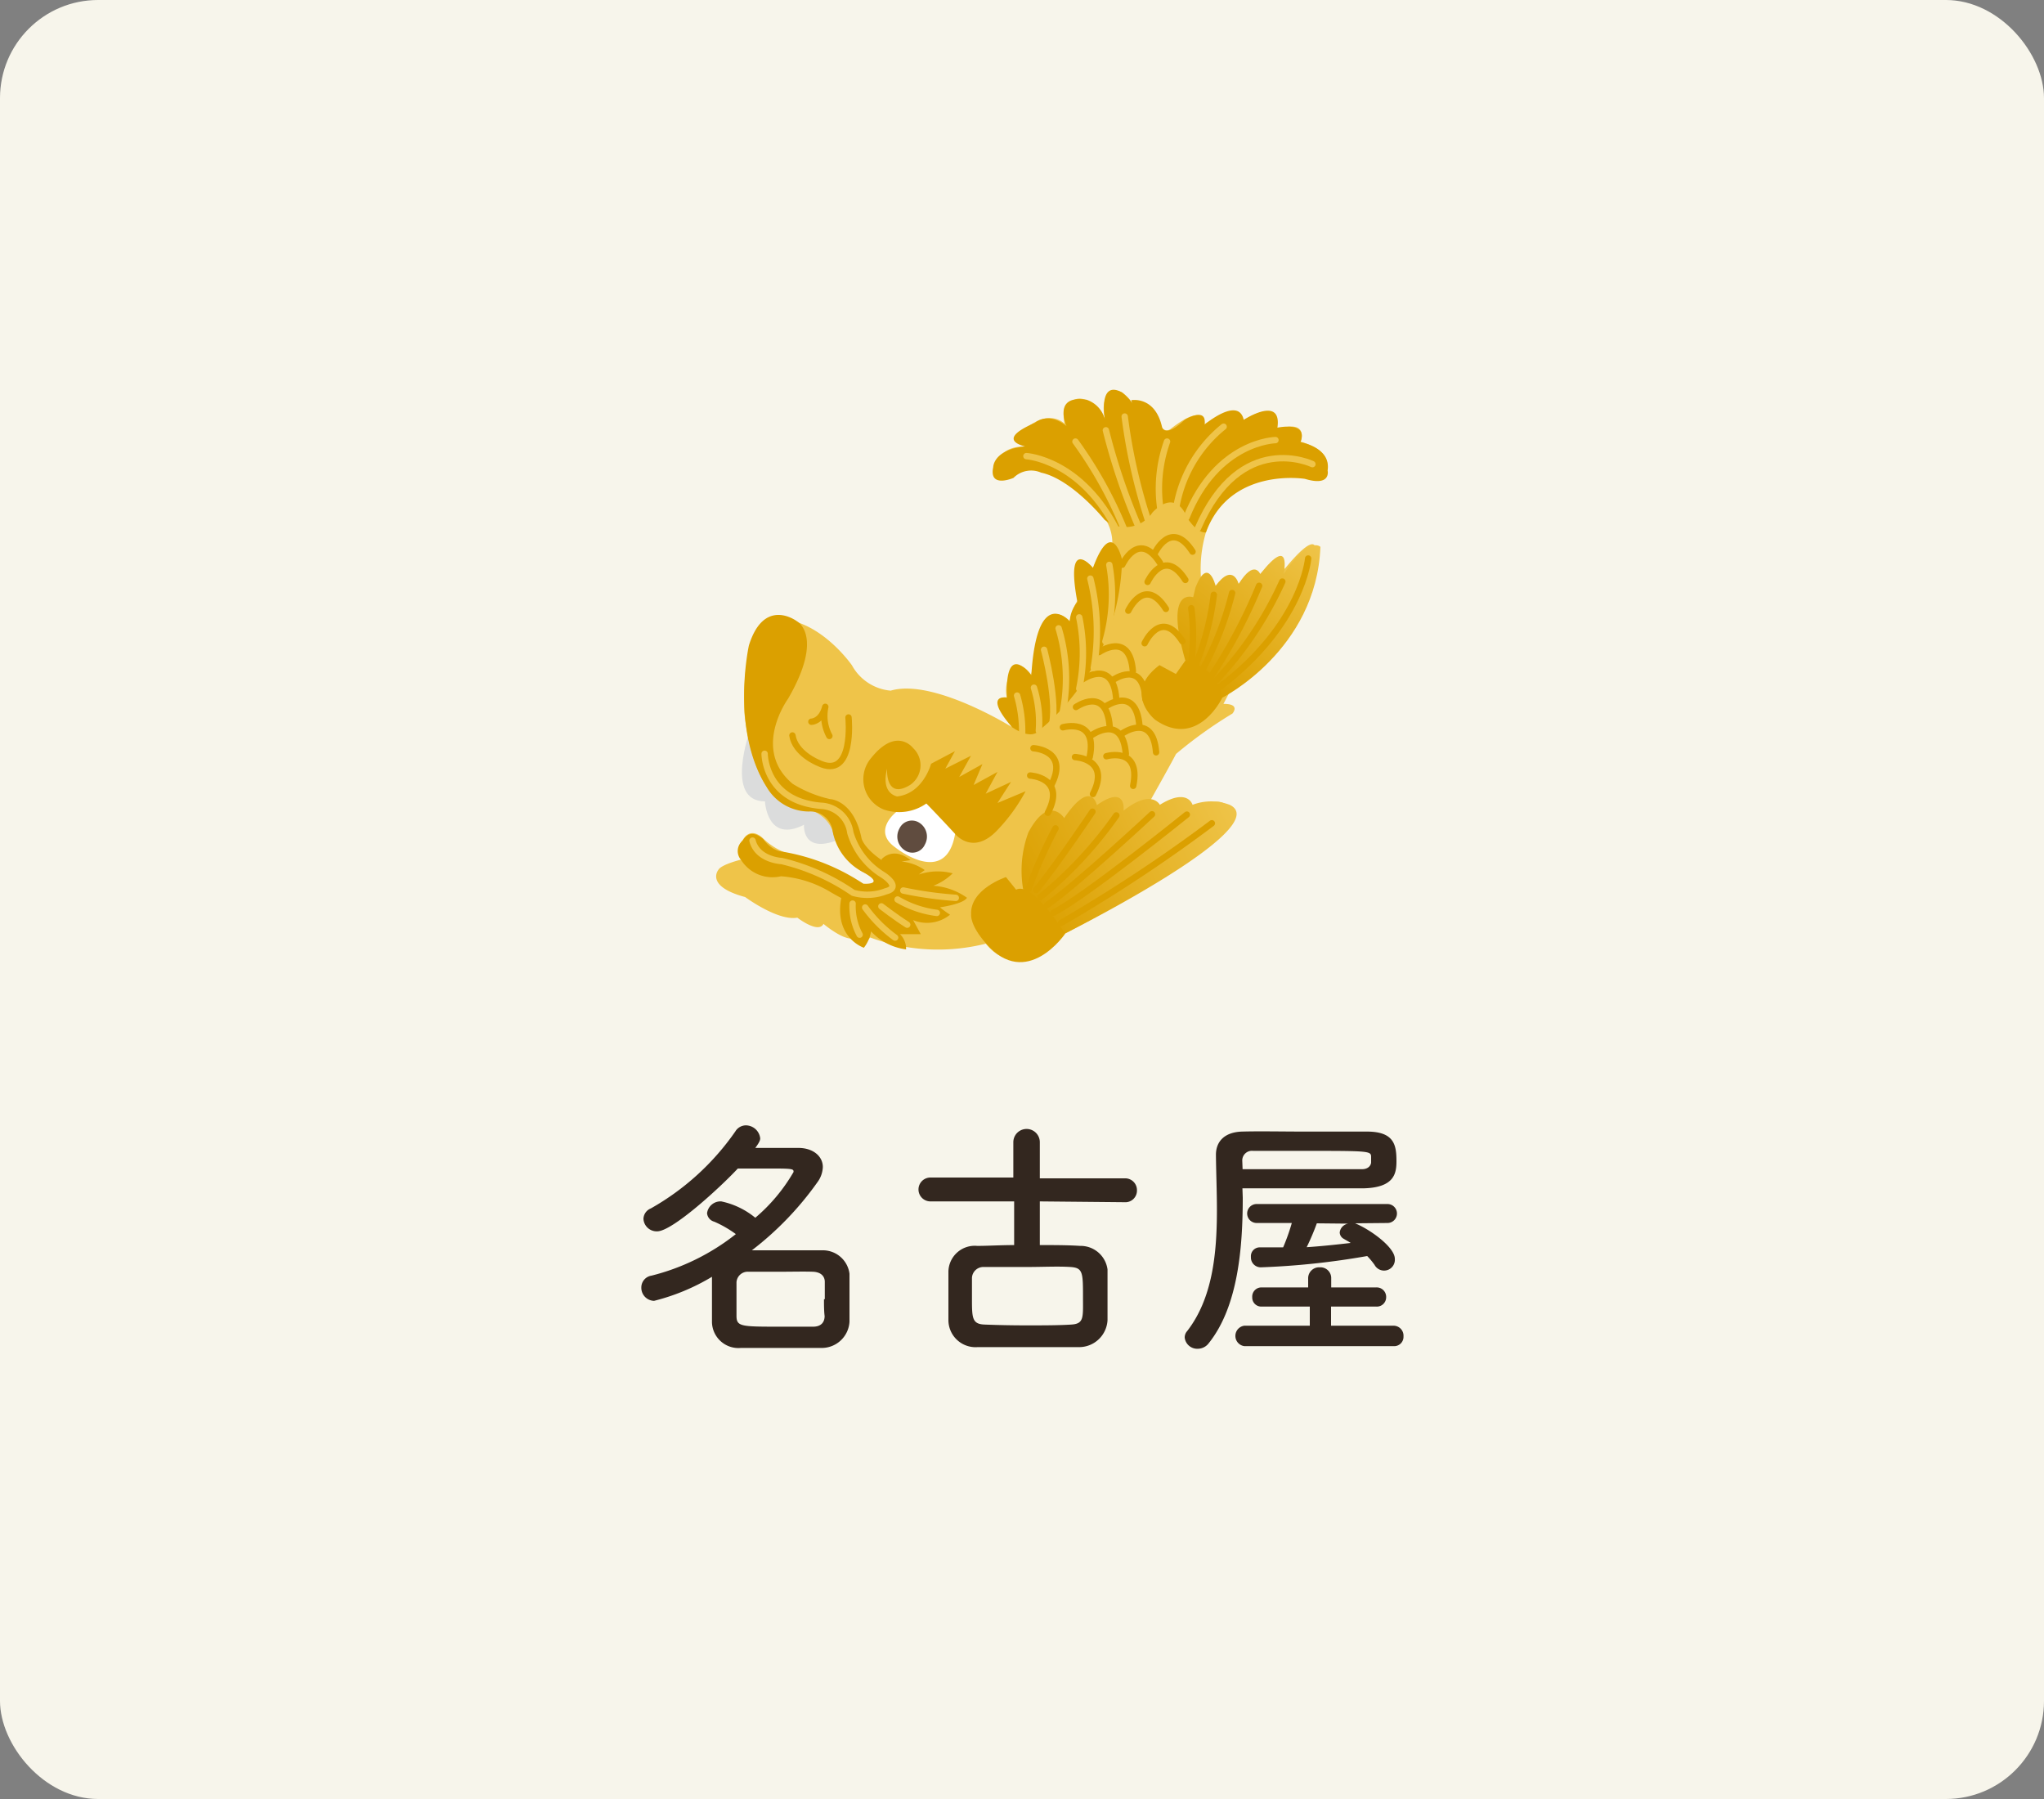 <svg xmlns="http://www.w3.org/2000/svg" xmlns:xlink="http://www.w3.org/1999/xlink" width="125" height="110" viewBox="0 0 125 110"><rect x="0" y="0" width="125" height="110" fill="#808080" stroke="none"/><defs><style>.cls-1{fill:#f7f5eb;}.cls-2{fill:#33271f;}.cls-3{fill:#dbdcdc;}.cls-4{fill:#efc449;}.cls-5{fill:#dba000;}.cls-6{fill:#fff;}.cls-7{fill:#604c3f;}.cls-11,.cls-8{fill:none;stroke-linecap:round;stroke-linejoin:round;stroke-width:0.39px;}.cls-8{stroke:#dba000;}.cls-9{fill:url(#linear-gradient);}.cls-10{fill:url(#linear-gradient-2);}.cls-11{stroke:#efc449;}</style><linearGradient id="linear-gradient" x1="-1800.7" y1="1908.25" x2="-1808.49" y2="1919.98" gradientTransform="translate(2581.94 -725.85) rotate(29.51)" gradientUnits="userSpaceOnUse"><stop offset="0" stop-color="#efc449"/><stop offset="1" stop-color="#dba000"/></linearGradient><linearGradient id="linear-gradient-2" x1="-1803.95" y1="1892.54" x2="-1806.04" y2="1903.36" xlink:href="#linear-gradient"/></defs><g id="レイヤー_2" data-name="レイヤー 2"><g id="コンテンツ"><rect class="cls-1" width="125" height="110" rx="6"/><path class="cls-2" d="M40,79.54a.8.8,0,0,1-.78-.82.73.73,0,0,1,.62-.72A13.67,13.67,0,0,0,45,75.46a6.79,6.79,0,0,0-1.32-.76.59.59,0,0,1-.44-.52.83.83,0,0,1,.87-.72,4.83,4.83,0,0,1,2.08,1,10.65,10.65,0,0,0,2.34-2.8c0-.16,0-.21-1.09-.21-.72,0-1.6,0-2.32,0-1.06,1.14-4,3.84-4.93,3.84a.81.81,0,0,1-.84-.76.71.71,0,0,1,.45-.64,15.66,15.66,0,0,0,5.17-4.71.76.76,0,0,1,.64-.37.89.89,0,0,1,.88.79c0,.12-.05.25-.3.59.94,0,2,0,2.64,0,.88,0,1.49.5,1.49,1.17a1.67,1.67,0,0,1-.34.94,19.27,19.27,0,0,1-4,4.15c.52,0,1.08,0,1.64,0,.91,0,1.84,0,2.67,0a1.64,1.64,0,0,1,1.66,1.43c0,.46,0,1,0,1.46s0,1,0,1.48a1.7,1.7,0,0,1-1.74,1.6c-.77,0-1.58,0-2.37,0s-1.78,0-2.53,0a1.62,1.62,0,0,1-1.77-1.58c0-.38,0-.82,0-1.26s0-1.08,0-1.51A13,13,0,0,1,40,79.54Zm10.44-.1c0-.37,0-.73,0-1.06s-.22-.6-.73-.62-1.33,0-2,0-1.36,0-1.94,0a.69.69,0,0,0-.73.64c0,.26,0,.54,0,.85s0,.83,0,1.2c0,.67.27.67,2.69.67.69,0,1.39,0,2,0,.4,0,.69-.19.7-.64C50.39,80.15,50.39,79.79,50.39,79.44Z"/><path class="cls-2" d="M63.59,73.46v2.67c.85,0,1.71,0,2.46.05a1.66,1.66,0,0,1,1.68,1.44c0,.41,0,1,0,1.55s0,1.14,0,1.55A1.74,1.74,0,0,1,66,82.37c-.93,0-2,0-3.15,0s-2.19,0-3.07,0A1.66,1.66,0,0,1,58,80.75c0-.4,0-.92,0-1.48s0-1.11,0-1.53a1.61,1.61,0,0,1,1.76-1.56c.65,0,1.43-.05,2.26-.05V73.46H56.9a.73.73,0,1,1,0-1.46l5.07,0V69.84a.81.81,0,1,1,1.62,0v2.21l5.18,0a.72.72,0,0,1,.76.74.71.71,0,0,1-.76.72Zm2.64,5.89c0-1.54,0-1.83-.77-1.88s-1.68,0-2.66,0-1.93,0-2.64,0a.7.7,0,0,0-.72.66c0,.29,0,.77,0,1.23,0,1.22,0,1.6.77,1.63s1.65.05,2.59.05,1.94,0,2.72-.05S66.23,80.55,66.23,79.35Z"/><path class="cls-2" d="M76,73.23c0,3-.27,6.64-2.08,8.9a.84.84,0,0,1-.67.34.77.77,0,0,1-.8-.68.58.58,0,0,1,.15-.4c1.55-2,1.82-4.72,1.82-7.41,0-1.15-.05-2.29-.06-3.37v0c0-.8.51-1.39,1.61-1.42s2.39,0,3.78,0,2.8,0,3.84,0c1.68,0,1.81.83,1.81,1.81,0,.75-.13,1.61-2,1.66-1.25,0-3,0-4.61,0l-2.81,0Zm.1,9.08a.63.63,0,0,1,0-1.25l4,0,0-1.17H77.16a.55.55,0,0,1-.58-.57.56.56,0,0,1,.58-.6H80v-.54a.67.67,0,0,1,.71-.69.66.66,0,0,1,.7.69v.54h2.74a.58.58,0,0,1,.62.6.57.57,0,0,1-.62.57H81.4v1.17l3.82,0a.61.61,0,0,1,.61.65.57.57,0,0,1-.61.6Zm-.11-10.82h2.82c1.68,0,3.34,0,4.48,0,.38,0,.54-.22.56-.4v-.32c0-.38,0-.4-3.64-.4-1.31,0-2.62,0-3.58,0a.59.59,0,0,0-.66.59Zm6.74,3.31.14,0c.88.35,2.43,1.45,2.43,2.17a.66.66,0,0,1-1.24.37,4.6,4.6,0,0,0-.45-.54,46.7,46.7,0,0,1-6.5.69.6.6,0,0,1-.61-.63.54.54,0,0,1,.53-.59h0c.46,0,.94,0,1.44,0A12.52,12.52,0,0,0,79,74.78l-2.15,0a.58.58,0,0,1,0-1.16h8a.58.58,0,1,1,0,1.16Zm-2.2,0a14.78,14.78,0,0,1-.62,1.46c.91-.06,1.83-.16,2.69-.26-.13-.09-.29-.17-.42-.25a.46.46,0,0,1-.25-.39.61.61,0,0,1,.53-.54Z"/><path class="cls-3" d="M45.88,44.62S44.27,49,46.78,49c0,0,.12,2.59,2.39,1.43,0,0-.17,1.93,2.31.83l-4-6.71Z"/><path class="cls-4" d="M61.89,44.46s-4.82-3-7.42-2.23a3,3,0,0,1-2.37-1.55s-2.07-3-4.76-2.82c0,0-2-.09-1.82,5.69,0,0,.43,5.48,3.12,5.73,0,0,2,.16,2.35,1.79a4.76,4.76,0,0,0,1.74,2.23s1.87.86.07.74a18.13,18.13,0,0,0-4.24-1.74,4.12,4.12,0,0,1-1.86-1s-.75-.85-1.28.07a1,1,0,0,0-.1,1.19s-1.22.3-1.39.63c0,0-.83,1,1.64,1.66,0,0,2,1.48,3.19,1.26,0,0,1.29,1,1.6.38,0,0,1.42,1.21,2,.83,0,0,.52.52.85,0a12,12,0,0,0,7.08.38s1.85,2.67,4.81-.6c0,0,11.18-5.82,10-7.74,0,0-.63-1.09-2.29.63,0,0,.5-1.64-2.16-.18,0,0,.34-.78-.27-.92,0,0,1.25-2.22,1.54-2.79a26.85,26.85,0,0,1,3.45-2.47s.53-.6-.55-.59l.37-.71s3.86-2,5.25-8.8c0,0,.05-1.09-1.88,1.26,0,0-.09-1.25-1.53.36,0,0-.55-.47-1.32.61,0,0,.06-.91-1.41.11,0,0-.41-1.07-.84-.34A7.89,7.89,0,0,1,74,31.83,5.24,5.24,0,0,1,78.91,29s1.69.43,2,.18c0,0,1.16-1.4-1.37-2.18,0,0,.55-1.41-1.48-.74,0,0,.34-2.11-2.13-.47,0,0,.34-1.54-2.26.14,0,0,.08-1.39-2.06.28,0,0-.43.41-.75-.41,0,0-.69-1.63-1.61-1.15,0,0-.84-1.34-1.52-.45,0,0-.41.37-.15,1.41,0,0-1.08-1.75-2-1.09,0,0-.74,0-.48,1.39,0,0-1-1.09-2.72.6,0,0-.69.57,1.07.43,0,0,.48.17-.1.43,0,0-2.33-.53-2.37,1.33,0,0,0,1,1.37.18,0,0,2.18-1.08,5.25,2.86A2.75,2.75,0,0,1,67.91,34s-.51-.76-1.07.77c0,0-1-1.4-1.07.46A6.72,6.72,0,0,0,66,36.7s-.17-.22-.59,1.27c0,0-1-1.16-1.58.44a26.92,26.92,0,0,0-.77,2.85s-.88-1.38-1.41.23a2.1,2.1,0,0,0-.08,1.15S60.49,42.45,61.89,44.46Z"/><path class="cls-5" d="M45.32,52.58a2.27,2.27,0,0,0,2.44,1,6.79,6.79,0,0,1,2.92.9c3.67,2.19,4.33.79,4.33.79,1.54-1.48.09-2,.09-2-2.21-1.08-2.41-2-2.41-2-.48-2.37-1.93-2.41-1.93-2.41a7.42,7.42,0,0,1-2.28-.93c-2.54-2.11-.29-5.2-.29-5.2,2.24-3.86.55-4.74.55-4.74s-2-1.53-2.94,1.47c0,0-1.14,5.12,1.07,8.64a3,3,0,0,0,2.6,1.52A1.38,1.38,0,0,1,50.9,50.7h0a3.53,3.53,0,0,0,1.83,2.6s1.52.77.07.74a12.64,12.64,0,0,0-5.17-2,1.86,1.86,0,0,1-.93-.71s-.78-.8-1.28.07A.82.82,0,0,0,45.32,52.58Z"/><path class="cls-6" d="M54.81,49.65s-1.48,1.14-.08,2.15c0,0,3.11,2.52,3.68-.82,0,0-.82-2.71-2.23-2.15A2.5,2.5,0,0,0,54.81,49.65Z"/><path class="cls-7" d="M56.56,51.64a.83.83,0,0,1-1.2.37A1,1,0,0,1,55,50.67a.84.84,0,0,1,1.21-.37A1,1,0,0,1,56.56,51.64Z"/><path class="cls-5" d="M53.91,52.54s.69-.82,1.77.05l-.55.09a2.92,2.92,0,0,1,1.42.52l-.36.27a3.63,3.63,0,0,1,2.07-.07,3.49,3.49,0,0,1-1.18.76,4,4,0,0,1,2.05.73s-.06.34-1.65.59c0,0,.32.26.62.45a2.24,2.24,0,0,1-2.26.33l.47.86-1.27,0a1.24,1.24,0,0,1,.37.93,3.52,3.52,0,0,1-2.14-1.1,2.23,2.23,0,0,1-.44,1s-1.84-.6-1.38-3.06l2.9.06,1-1.23-1.43-.84Z"/><path class="cls-8" d="M51.89,43.87s.39,3.88-1.86,2.77c0,0-1.4-.56-1.57-1.67"/><path class="cls-8" d="M49.62,44.13s.61,0,.85-.91A2.59,2.59,0,0,0,50.72,45"/><path class="cls-9" d="M65.11,57.09s13-6.5,10.09-7.88a3.19,3.19,0,0,0-2.27,0s-.3-1.06-2,0c0,0-.51-1-2.22.36,0,0,.21-1.63-1.63-.34,0,0-.34-1.65-2,.79,0,0-.94-1.47-2.19.88A6.73,6.73,0,0,0,62.71,55Z"/><path class="cls-10" d="M74.75,42.66s5.75-2.9,6-9.22c0,0-.65-.72-2.25,1.66,0,0,.53-2.49-1.43,0,0,0-.37-.93-1.32.61,0,0-.33-1.34-1.41.11,0,0-.46-1.86-1.23.1l-.14.6s-1.79-.68-.49,3.84l1.38,2.06Z"/><path class="cls-5" d="M61.89,44.46s1.11.82,1.64.22a13.94,13.94,0,0,0,5.09-10.46s-.6-2.7-1.78.5c0,0-1.66-2-1,1.83s.15.15.15.15A2,2,0,0,0,65.42,38s-2-2.31-2.35,3.29c0,0-1.63-2.22-1.49,1.38C61.58,42.64,60.08,42.38,61.89,44.46Z"/><path class="cls-5" d="M73.75,32.55s-.47.15-1.17-.92c0,0-.59-1.82-2.09-.31a2,2,0,0,1-2.94.46s-2-2.48-3.88-2.88a1.52,1.52,0,0,0-1.69.32s-1.52.67-1.24-.66c0,0,0-1.2,2.34-1.29s.22.14.22.14-2.95-.29,0-1.56c0,0,.76-.72,1.92.2,0,0-.87-1.93,1.22-1.61a1.71,1.71,0,0,1,1.13,1.21s-.44-2.47,1.06-1.65c0,0,.55.47.61.69s-.06-.22-.06-.22,1.44-.28,1.88,1.62c0,0,.12.77,1.4-.43,0,0,1.38-.83,1.2.31,0,0,2.07-1.76,2.4-.3,0,0,2.35-1.53,2.06.48,0,0,1.91-.42,1.41.89,0,0,1.88.3,1.66,1.73,0,0,.24,1-1.39.51C79.8,29.28,75.23,28.53,73.75,32.55Z"/><path class="cls-5" d="M60.3,57.69c-1-1.13-.91-1.76-.91-1.76-.1-1.57,2.13-2.3,2.13-2.3l.62.77c1-.53,3,2.69,3,2.69S62.78,60.57,60.3,57.69Z"/><path class="cls-5" d="M74.75,42.66S73.24,45.84,70.63,44c0,0-2-1.63.28-3.33l1,.54.58-.82A2.79,2.79,0,0,1,74.75,42.66Z"/><path class="cls-5" d="M54.25,47s-.13,1.93,1.4,1a1.45,1.45,0,0,0,.19-2.26s-1-1.33-2.55.59a2,2,0,0,0,.76,3.17,2.89,2.89,0,0,0,2.6-.37s.67.68,1.76,1.86c0,0,1.1,1.39,2.63-.28a10.75,10.75,0,0,0,1.68-2.33L61,49.1l.83-1.29-1.55.72L61,47.2,59.54,48l.54-1.28-1.42.79.72-1.3L57.81,47l.59-1.07-1.46.77s-.48,1.83-2.09,2C54.85,48.68,53.85,48.55,54.25,47Z"/><path class="cls-8" d="M70.61,33.84s1-2.16,2.32-.11"/><path class="cls-8" d="M68.63,34.53s1-2.16,2.31-.11"/><path class="cls-8" d="M70.18,35.58s1-2.17,2.31-.12"/><path class="cls-8" d="M69,37.34s1-2.16,2.3-.11"/><path class="cls-8" d="M70,39.33s1-2.17,2.31-.12"/><path class="cls-8" d="M67.22,39.87s1.87-1.31,2.06,1.17"/><path class="cls-8" d="M68.05,41.58s1.86-1.31,2,1.17"/><path class="cls-8" d="M66.2,41.54s1.87-1.31,2.06,1.17"/><path class="cls-8" d="M67.62,43.19s1.86-1.31,2.06,1.17"/><path class="cls-8" d="M63.2,45.75s2.21.12,1.08,2.27"/><path class="cls-8" d="M63,47.42s2.21.12,1.08,2.28"/><path class="cls-8" d="M68.64,44.84S70.51,43.53,70.7,46"/><path class="cls-8" d="M65.74,46.29s2.2.1,1.1,2.26"/><path class="cls-8" d="M65.8,43.23s1.86-1.31,2.06,1.17"/><path class="cls-8" d="M66.79,44.93s1.87-1.31,2.06,1.17"/><path class="cls-8" d="M65,44.47s2.14-.61,1.64,1.82"/><path class="cls-8" d="M67.66,46.24s2.13-.61,1.64,1.81"/><path class="cls-8" d="M64.88,56.44a93.26,93.26,0,0,0,9.23-6.1"/><path class="cls-8" d="M72.58,49.81s-6.2,5-8.16,6"/><path class="cls-8" d="M70.45,49.79s-4.7,4.38-6.42,5.55"/><path class="cls-8" d="M68.27,49.86a24.74,24.74,0,0,1-4.66,5"/><path class="cls-8" d="M66.81,49.63s-2,3-3.44,4.79"/><path class="cls-8" d="M64.55,50.65a30.27,30.27,0,0,0-1.66,3.72"/><path class="cls-8" d="M80,34.15s-.33,4-5.38,7.84"/><path class="cls-8" d="M78.42,35.56a22.06,22.06,0,0,1-4,6"/><path class="cls-8" d="M77,35.82a32.4,32.4,0,0,1-2.91,5.5"/><path class="cls-8" d="M75.35,36.26A20,20,0,0,1,73.51,41"/><path class="cls-8" d="M74.23,36.37a16.86,16.86,0,0,1-1.12,4.31"/><path class="cls-8" d="M72.85,37.19a12.66,12.66,0,0,1,0,3.3"/><path class="cls-11" d="M80.26,28.38s-4.38-2.13-7,3.92"/><path class="cls-11" d="M78,26.91s-3.58.06-5.44,4.72"/><path class="cls-11" d="M74.83,26.09a8.09,8.09,0,0,0-2.94,5.23"/><path class="cls-11" d="M71.37,27A8.6,8.6,0,0,0,71,31.35"/><path class="cls-11" d="M68.78,25.47a34.8,34.8,0,0,0,1.46,6.44"/><path class="cls-11" d="M67.63,26.31a38.83,38.83,0,0,0,2,5.91"/><path class="cls-11" d="M65.77,27a25.3,25.3,0,0,1,3.12,5.73"/><path class="cls-11" d="M62.77,27.89s3.39.2,5.58,4.65"/><path class="cls-11" d="M67.84,34.54a10.3,10.3,0,0,1-.24,4.68"/><path class="cls-11" d="M66.68,35.38a13.22,13.22,0,0,1,.21,5.46"/><path class="cls-11" d="M66,37.75a10.71,10.71,0,0,1,0,4.36"/><path class="cls-11" d="M64.74,38.42A10.72,10.72,0,0,1,65,43.51"/><path class="cls-11" d="M63.85,39.73s.9,3.33.43,4.8"/><path class="cls-11" d="M63.23,42.05a7.13,7.13,0,0,1,.3,2.63"/><path class="cls-11" d="M62.2,42.53a7.79,7.79,0,0,1,.29,2.75"/><path class="cls-11" d="M46.76,46.09s0,2.89,3.45,3.18A1.89,1.89,0,0,1,52,50.91a4.53,4.53,0,0,0,2,2.59s1.19.75.17,1a3.14,3.14,0,0,1-2,.09,13,13,0,0,0-4.36-1.94s-1.49-.06-1.79-1.25"/><path class="cls-11" d="M55.24,54.45a23.34,23.34,0,0,0,3.21.45"/><path class="cls-11" d="M54.89,55a6.32,6.32,0,0,0,2.4.82"/><path class="cls-11" d="M53.9,55.42s.85.66,1.58,1.12"/><path class="cls-11" d="M52.91,55.49a8.37,8.37,0,0,0,1.83,1.84"/><path class="cls-11" d="M52.14,55.25a3.66,3.66,0,0,0,.43,1.9"/></g></g></svg>